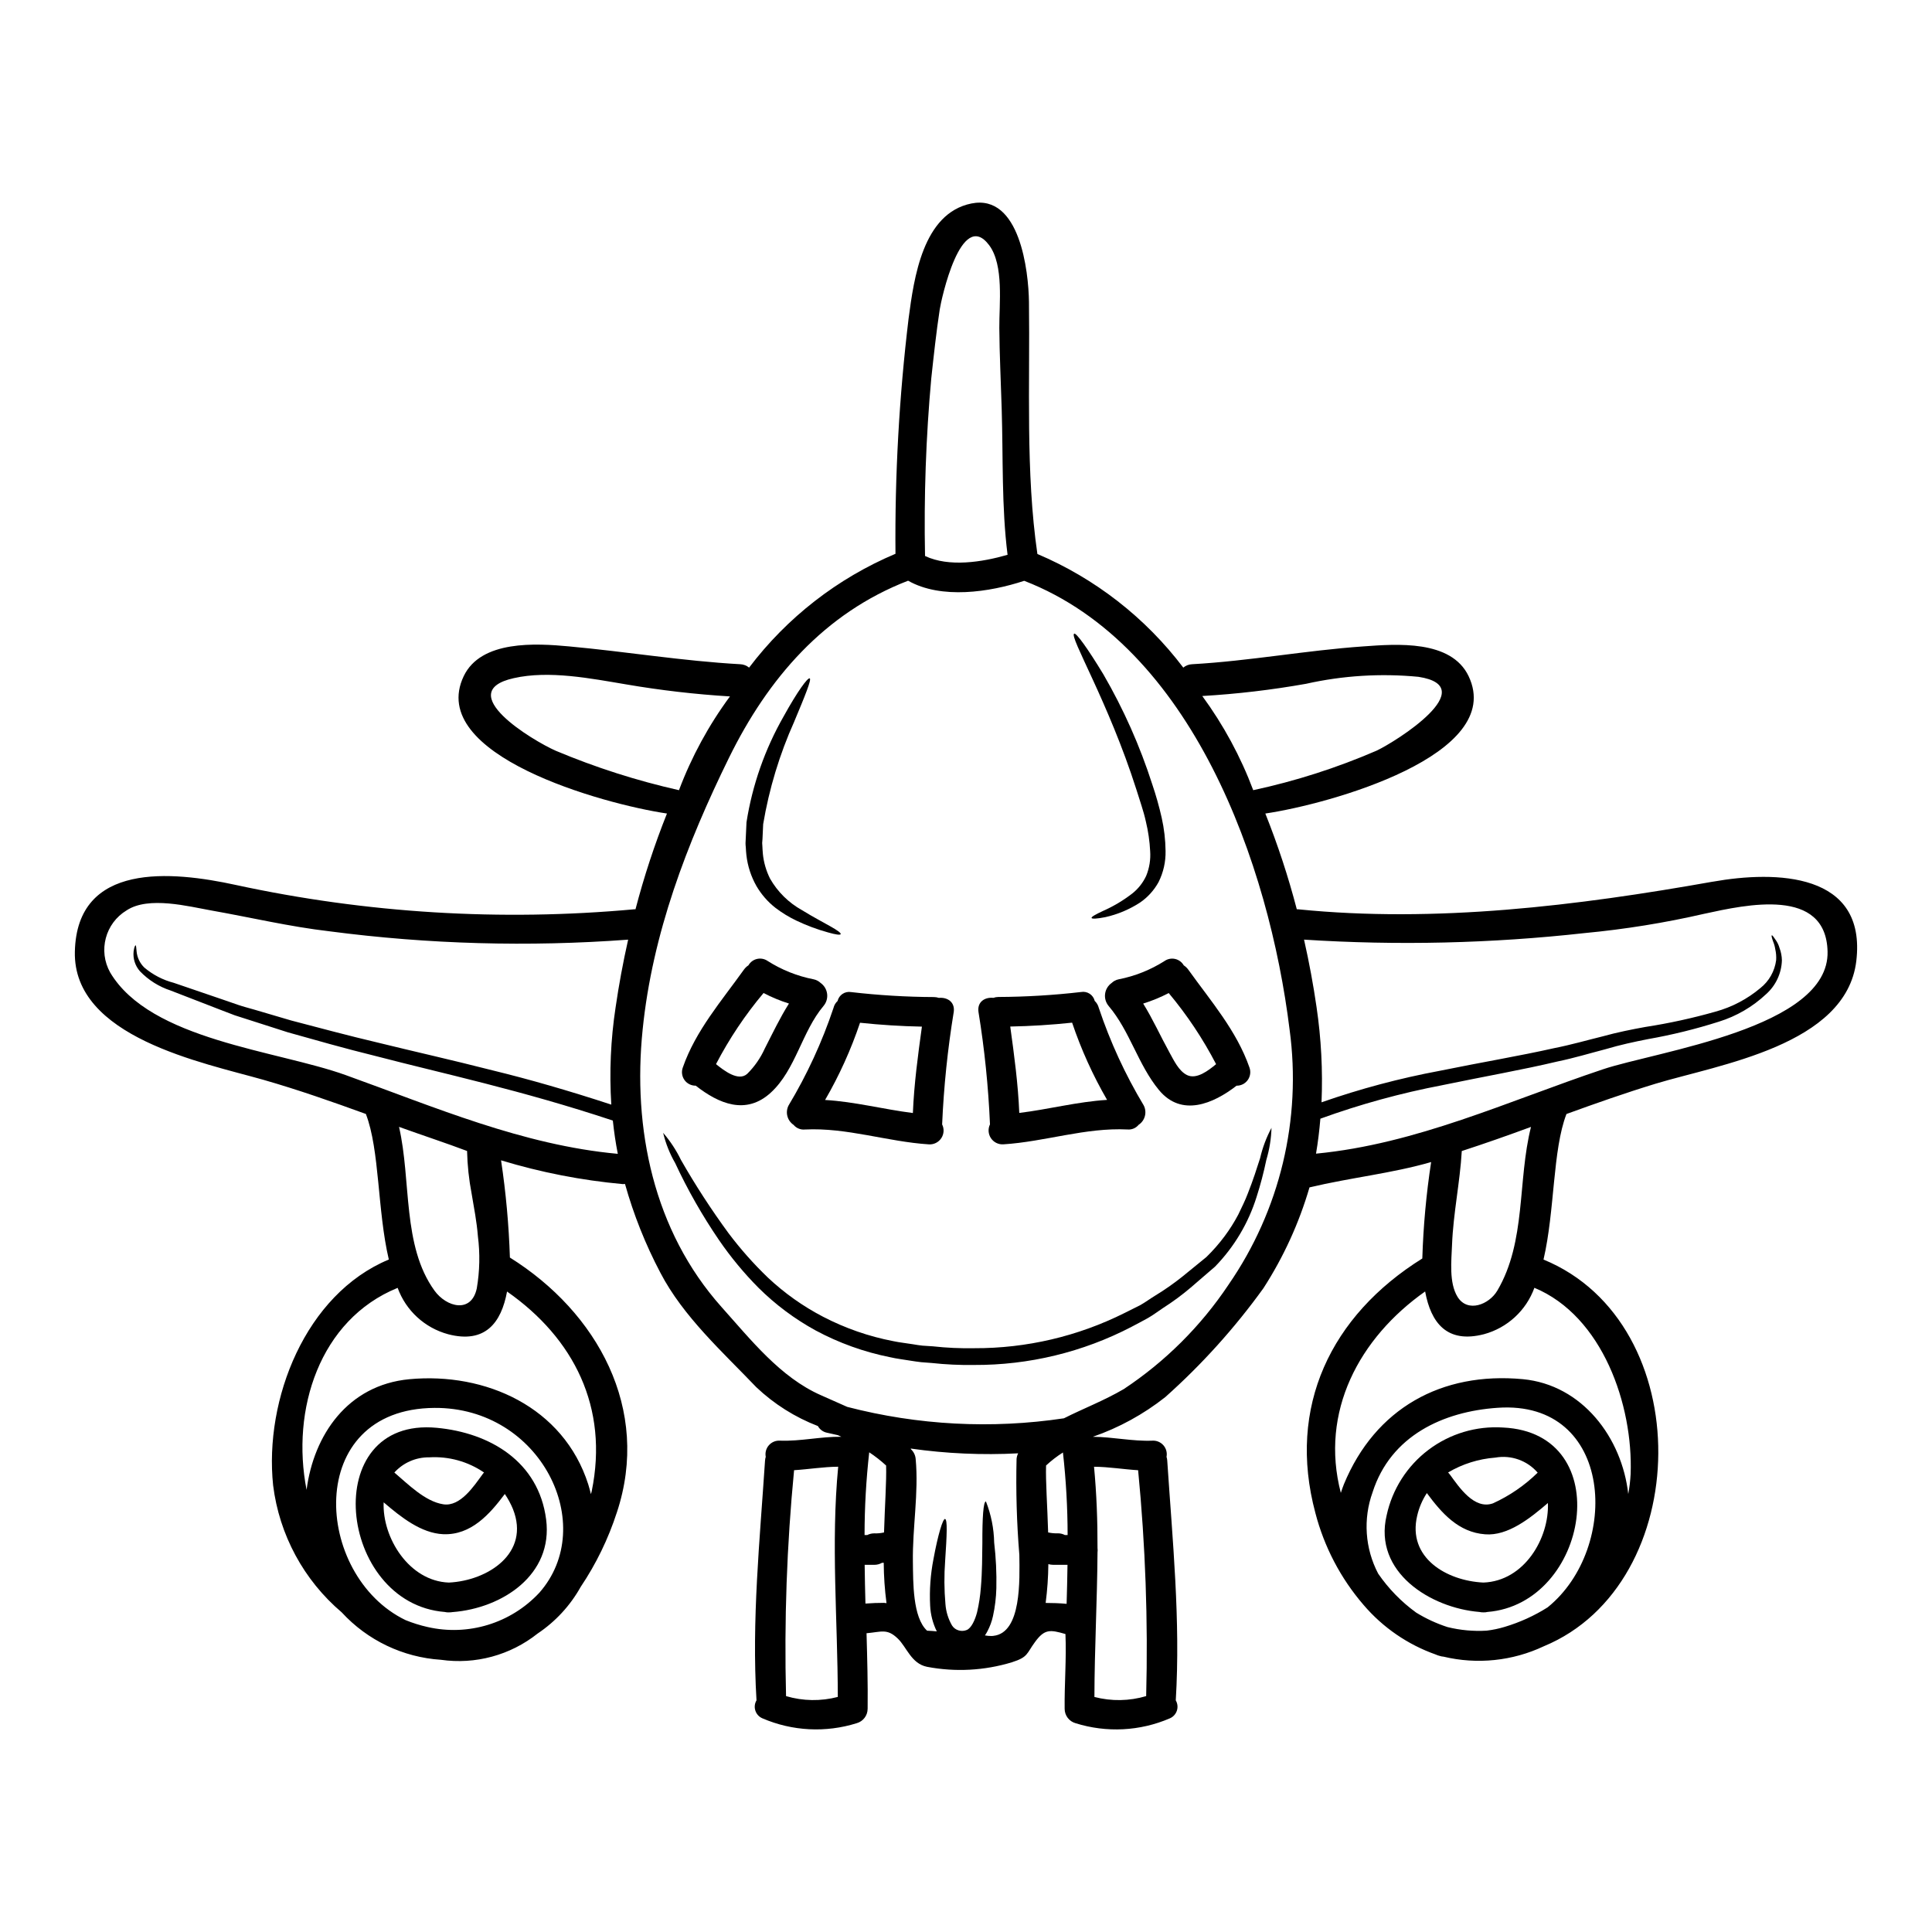<?xml version="1.0" encoding="UTF-8"?>
<!-- Uploaded to: SVG Find, www.svgrepo.com, Generator: SVG Find Mixer Tools -->
<svg fill="#000000" width="800px" height="800px" version="1.1" viewBox="144 144 512 512" xmlns="http://www.w3.org/2000/svg">
 <g>
  <path d="m597.9 377.66c16.711-2.977 40.848-2.504 38.035 21.055-2.711 22.316-36.398 27.398-53.191 32.48-7.949 2.422-15.793 5.184-23.617 8.027-3.688 9.551-3.055 25.586-6.082 38.574 41.113 16.871 39.977 85.984 0.078 102.48-8.289 3.91-17.668 4.883-26.582 2.754-0.359-0.023-0.715-0.094-1.051-0.211-0.34-0.078-0.668-0.195-0.977-0.344-7.434-2.625-14.043-7.164-19.16-13.16-6.066-7.039-10.434-15.375-12.766-24.371-7.527-28.109 4.106-52.32 28.34-67.434v0.004c0.262-8.559 1.043-17.094 2.34-25.559-10.5 3.027-21.16 4.082-32.238 6.715-2.758 9.445-6.867 18.445-12.203 26.715-7.598 10.543-16.328 20.223-26.027 28.871-5.766 4.547-12.25 8.102-19.184 10.508 5.266 0.027 10.477 1.234 15.77 1.027h-0.004c1.117-0.07 2.199 0.383 2.938 1.223 0.734 0.84 1.039 1.973 0.824 3.066 0.105 0.316 0.168 0.645 0.188 0.973 1.395 21.188 3.543 42.324 2.262 63.562 0.484 0.828 0.59 1.828 0.289 2.738-0.301 0.91-0.98 1.648-1.863 2.027-7.902 3.406-16.766 3.863-24.977 1.289-1.711-0.48-2.894-2.039-2.898-3.816-0.078-6.582 0.5-13.266 0.211-19.816-4.082-1.18-5.531-1.371-8.082 2.133-2.238 3.027-1.762 3.973-6.082 5.34h0.004c-7.301 2.227-15.031 2.641-22.527 1.211-4.184-0.844-5.391-5.238-7.738-7.477-2.844-2.754-4.328-1.762-8.289-1.422 0.184 6.656 0.371 13.344 0.293 20.027h-0.004c0 1.777-1.184 3.336-2.894 3.816-8.215 2.574-17.078 2.117-24.98-1.289-0.887-0.371-1.57-1.109-1.871-2.023-0.305-0.914-0.195-1.914 0.297-2.742-1.289-21.254 0.871-42.375 2.262-63.562h0.004c0.02-0.328 0.082-0.656 0.184-0.973-0.215-1.094 0.09-2.227 0.828-3.066 0.734-0.84 1.82-1.293 2.934-1.223 5.449 0.207 10.816-1.105 16.266-1.027-0.32-0.129-0.605-0.289-0.898-0.422-0.973-0.207-1.949-0.449-2.922-0.656h0.004c-1.02-0.203-1.895-0.852-2.391-1.762-6.066-2.332-11.613-5.832-16.328-10.301-8.922-9.34-19.375-18.711-25.426-30.344-3.945-7.484-7.082-15.363-9.367-23.508-0.203 0.023-0.406 0.035-0.605 0.031-10.934-1-21.738-3.109-32.242-6.301 1.285 8.535 2.066 17.141 2.344 25.766 23.16 14.477 37.422 40.148 28.34 67.562h-0.004c-2.262 6.984-5.484 13.621-9.578 19.715-2.773 4.965-6.688 9.203-11.414 12.367-7.227 5.746-16.5 8.262-25.637 6.953-10.043-0.652-19.453-5.148-26.27-12.559-10.066-8.543-16.555-20.555-18.184-33.66-2.398-22.766 8.555-50.664 30.66-59.852-3.055-12.988-2.398-29.031-6.082-38.574-8.973-3.262-17.977-6.422-27.16-9.055-16-4.555-50.508-11.242-49.961-33.98 0.551-23.816 25.715-21.344 42.637-17.66 34.664 7.508 70.273 9.684 105.59 6.453h0.344c2.25-8.625 5.035-17.102 8.34-25.379-16.941-2.504-63.812-15.496-53.867-36.395 4.582-9.609 19.188-8.715 27.926-7.894 15.266 1.395 29.977 3.867 45.348 4.723 0.863 0.031 1.695 0.348 2.359 0.898 10.062-13.285 23.441-23.688 38.793-30.164-0.184-20.836 0.977-41.664 3.477-62.352 1.422-10.742 3.762-27.875 16.633-30.48 12.871-2.606 15.156 18.004 15.266 26.055 0.293 21.871-0.922 45.164 2.234 66.824v0.004c15.301 6.488 28.629 16.867 38.664 30.113 0.66-0.555 1.484-0.867 2.344-0.898 15.32-0.867 30.109-3.656 45.352-4.723 8.789-0.633 23.293-1.82 27.922 7.894 9.922 20.895-36.922 33.898-53.871 36.395h-0.004c3.305 8.277 6.09 16.754 8.34 25.379h0.344c36.41 3.684 74.098-0.949 109.89-7.32zm-29.184 49.742c14.316-4.816 60.082-10.898 59.609-31.215-0.395-17.184-21.531-12.449-32.668-10.027h-0.004c-10.445 2.402-21.043 4.109-31.715 5.117-24.688 2.746-49.566 3.328-74.352 1.734 1.371 6.082 2.477 12.078 3.316 17.898 1.23 8.344 1.672 16.785 1.316 25.215 10.215-3.574 20.684-6.363 31.32-8.348 11.188-2.285 21.344-3.973 30.309-6 4.555-0.898 8.688-2.106 12.688-3.082 4.055-1.129 7.949-1.895 11.555-2.551l-0.004 0.004c6.262-0.969 12.461-2.324 18.555-4.055 4.359-1.199 8.41-3.328 11.871-6.238 2.305-1.828 3.805-4.481 4.184-7.394 0.066-0.98-0.012-1.965-0.234-2.922-0.105-0.688-0.293-1.359-0.555-2-0.367-1.027-0.5-1.574-0.367-1.66 0.133-0.086 0.449 0.344 1.105 1.32v-0.004c0.422 0.621 0.742 1.305 0.945 2.027 0.395 1.047 0.609 2.148 0.633 3.266-0.102 3.438-1.613 6.684-4.184 8.973-3.562 3.348-7.836 5.84-12.504 7.289-6.164 1.965-12.449 3.512-18.82 4.633-3.606 0.711-7.316 1.5-11.211 2.66-4.055 1.051-8.289 2.344-12.844 3.285-9.082 2.16-19.238 3.938-30.348 6.238l0.004 0.004c-11.02 2.094-21.855 5.07-32.402 8.895-0.262 3.106-0.629 6.188-1.156 9.266 26.684-2.562 50.82-13.914 75.953-22.324zm7.418 107.23c0.684-18.238-7.418-41.824-25.5-49.352l-0.004 0.004c-2.184 6.019-7.16 10.605-13.344 12.289-9.84 2.551-14.082-3.027-15.609-11.32-17.477 12.32-27.945 31.883-22.344 53.375 0.266-0.762 0.5-1.527 0.816-2.289 8.293-20.074 25.848-29.871 47.43-27.844 15.742 1.5 26.266 15.527 27.926 30.449l-0.004 0.004c0.328-1.758 0.539-3.531 0.633-5.316zm-21.977 35.316c19.367-15.684 17.605-55.004-13.242-52.871-14.473 0.973-28.371 7.418-33.16 22.367v0.004c-2.559 7.078-2.023 14.91 1.473 21.578 2.742 3.988 6.144 7.477 10.059 10.32 2.606 1.609 5.398 2.898 8.316 3.844 3.387 0.84 6.883 1.156 10.367 0.949 1.621-0.191 3.227-0.527 4.789-1 4.019-1.203 7.856-2.945 11.398-5.188zm-13.344-83.93c7.684-13.055 5.312-29.082 8.918-43.375-6.078 2.238-12.203 4.398-18.344 6.394-0.477 8.316-2.262 16.504-2.582 24.848-0.156 4.156-0.844 10.023 1.449 13.777 2.664 4.332 8.375 2.078 10.559-1.645zm-32.031-143.07c5.262-2.477 28.133-16.953 11.133-19.582-9.977-0.961-20.039-0.34-29.82 1.852-9.09 1.613-18.262 2.695-27.477 3.234 5.617 7.664 10.16 16.059 13.5 24.949h0.027c11.195-2.41 22.125-5.91 32.637-10.453zm-39.219 141.52c13.645-19.73 19.422-43.848 16.191-67.617-5.371-43.613-25.742-101.67-70.328-118.93-9.188 3.027-21.98 4.949-30.77-0.027-22.215 8.582-37.137 25.898-47.48 46.953-11.188 22.793-20.293 46.586-22.871 72.027-2.684 26.164 2.844 53.246 20.895 73.484 7.715 8.605 15.582 18.66 26.371 23.395 2.34 1.027 4.656 2.055 6.945 3.082l0.008 0.004c18.742 4.867 38.273 5.894 57.426 3.027 5.16-2.606 10.578-4.66 15.848-7.738 11-7.281 20.441-16.684 27.766-27.656zm-21.816 109.03c0.516-19.98-0.199-39.977-2.133-59.875-3.894-0.234-7.789-0.898-11.684-0.922 0.68 7.16 0.945 14.344 0.922 21.531 0.051 0.402 0.051 0.809 0 1.211-0.082 12.742-0.789 25.504-0.82 38.27h0.004c4.504 1.176 9.246 1.098 13.711-0.23zm-21.555-42.703h0.738c-0.008-7.309-0.422-14.609-1.238-21.871-1.594 1.008-3.094 2.164-4.473 3.449-0.133 4.184 0.344 10.684 0.551 17.734 0.852 0.195 1.73 0.273 2.606 0.242 0.633-0.004 1.258 0.148 1.816 0.445zm0.473 18.238c0.105-3.449 0.184-6.894 0.234-10.344h-3.84c-0.418-0.008-0.832-0.066-1.234-0.184-0.031 3.441-0.27 6.879-0.715 10.289 1.738 0 3.684 0.062 5.555 0.238zm-19.395 8.484c7.477-0.816 6.945-14.844 6.867-21.477v0.004c-0.695-8.457-0.938-16.941-0.734-25.426 0.047-0.512 0.188-1.012 0.418-1.473-9.508 0.5-19.047 0.078-28.477-1.266 0.047 0.066 0.082 0.137 0.102 0.215 0.703 0.664 1.133 1.562 1.215 2.523 0.844 8.996-0.871 18.234-0.734 27.293 0.078 5.34-0.078 14.711 3.762 18.238 0.844 0.023 1.711 0.102 2.578 0.18v0.004c-1.059-2.133-1.66-4.465-1.766-6.84-0.207-4.109 0.086-8.227 0.871-12.266 1.234-6.738 2.5-10.688 3.055-10.688 0.707 0.051 0.5 4.367 0.051 11.055v0.004c-0.285 3.836-0.262 7.691 0.078 11.523 0.148 1.984 0.742 3.91 1.734 5.633 0.406 0.645 1.035 1.113 1.766 1.316 0.703 0.211 1.453 0.176 2.133-0.105 1.211-0.473 2.211-2.633 2.754-4.723 0.5-2.156 0.836-4.348 1-6.555 0.371-4.328 0.344-8.344 0.395-11.738-0.027-6.738 0.262-11.055 0.945-11.055 1.371 3.477 2.109 7.164 2.184 10.898 0.477 4.027 0.668 8.082 0.578 12.133-0.066 2.477-0.363 4.945-0.895 7.367-0.305 1.395-0.801 2.742-1.469 4.004-0.195 0.383-0.414 0.754-0.664 1.105 0.602 0.113 1.211 0.164 1.82 0.156 0.141-0.027 0.285-0.039 0.434-0.043zm3.746-286.49c-1.605-12.766-1.156-25.793-1.555-38.641-0.207-7.133-0.578-14.289-0.629-21.449-0.051-6.344 1.262-16.633-2.684-21.949-7.477-10-12.738 14.562-13.105 17.004-0.922 6.027-1.574 12.105-2.234 18.184h-0.004c-1.422 15.68-1.977 31.426-1.66 47.164 6.305 3 15.043 1.656 21.871-0.312zm-32.738 259.09c0.207-7.055 0.68-13.551 0.551-17.734v-0.004c-1.395-1.289-2.894-2.457-4.477-3.504-0.816 7.281-1.23 14.598-1.234 21.926h0.711c0.57-0.293 1.203-0.445 1.844-0.445 0.879 0.035 1.762-0.047 2.621-0.242zm0.023 18.66v-0.004c0.211 0.016 0.422 0.043 0.633 0.078-0.469-3.551-0.715-7.125-0.738-10.707-0.16 0.027-0.32 0-0.477 0.027h0.004c-0.629 0.352-1.336 0.531-2.051 0.523h-2.527c0.051 3.426 0.102 6.844 0.207 10.266 1.699-0.133 3.332-0.188 4.965-0.188zm-12.273 24.926c-0.027-20.371-1.844-40.719 0.102-61.008-3.938 0.023-7.789 0.684-11.688 0.922v-0.004c-1.93 19.898-2.641 39.895-2.129 59.875 4.469 1.32 9.211 1.395 13.715 0.215zm-42.09-240.3c3.336-8.863 7.883-17.223 13.508-24.844-9.211-0.562-18.383-1.625-27.48-3.184-9.293-1.555-20.426-3.789-29.82-1.656-16.348 3.656 5.027 16.555 11.133 19.238 10.551 4.434 21.473 7.93 32.637 10.445zm-16.789 57.512c0.844-5.816 1.949-11.809 3.316-17.898-26.387 1.961-52.902 1.223-79.141-2.211-10.609-1.234-20.766-3.656-31.27-5.512-6.082-1.078-16.66-3.867-22.48-0.051h0.004c-5.68 3.41-7.617 10.723-4.367 16.5 10.695 17.949 44.152 20.594 62.426 27.176 23.586 8.473 46.902 18.555 72.09 20.859-0.578-2.922-1-5.84-1.316-8.816-24.32-8.082-45.348-12.527-62.457-17-8.895-2.184-16.738-4.449-23.688-6.394-3.449-1.105-6.691-2.133-9.688-3.106-1.523-0.477-2.973-0.949-4.367-1.398-1.367-0.523-2.707-1.023-3.973-1.523-5.082-1.969-9.371-3.633-12.988-5.031h0.004c-3.102-1.008-5.902-2.766-8.16-5.117-1.277-1.438-1.891-3.348-1.684-5.262 0.156-1.133 0.395-1.605 0.527-1.605 0.133 0 0.156 0.551 0.266 1.605h-0.004c0.156 1.621 0.879 3.137 2.039 4.273 2.269 1.922 4.941 3.309 7.816 4.055 3.606 1.234 7.945 2.711 13.105 4.477 1.262 0.449 2.606 0.895 3.973 1.371 1.367 0.477 2.871 0.844 4.367 1.285 3.004 0.898 6.238 1.844 9.66 2.844 6.977 1.82 14.77 3.938 23.664 6.031 8.867 2.184 18.766 4.394 29.688 7.184 9.711 2.363 20.238 5.394 31.488 9.082l0.004-0.004c-0.543-8.621-0.156-17.273 1.145-25.812zm-6.34 128.28c4.555-22.188-4.723-40.539-22.434-52.926-1.527 8.293-5.793 13.871-15.609 11.32l-0.004-0.004c-6.195-1.672-11.191-6.258-13.383-12.289-20.738 8.445-28.293 32.348-24.133 53.531 1.895-14.527 10.867-27.77 27.215-29.32 20.211-1.898 40.871 7.367 47.426 27.844 0.293 0.871 0.477 1.738 0.711 2.606 0.074-0.262 0.156-0.496 0.211-0.762zm-13.898 26.918c15.766-17.844 0.449-49.199-27.766-49.004-34.77 0.234-32.086 44.453-7.66 56.242 1.887 0.766 3.828 1.375 5.812 1.82 10.781 2.477 22.062-0.973 29.613-9.059zm-16.555-80.688c0.781-4.574 0.879-9.238 0.289-13.844-0.293-3.762-1.027-7.527-1.66-11.266-0.715-3.723-1.117-7.5-1.207-11.293-5.266-2-11.922-4.184-18.031-6.391 3.289 14.266 0.789 31.488 9.398 43.398 3.184 4.398 9.781 6.133 11.211-0.605z"/>
  <path d="m542.34 522.31c30.426 1.422 22.742 46.742-4.184 48.879-0.344 0.09-0.695 0.125-1.051 0.102-0.344 0.008-0.691-0.027-1.027-0.102-12.988-1.055-28.164-10.582-24.609-25.586 1.492-6.941 5.434-13.113 11.102-17.391 5.668-4.277 12.684-6.371 19.77-5.902zm-5.234 41.086c10.867-0.395 17.477-11.766 17.105-21.082-4.762 4.082-10.629 8.766-16.633 8.293-7.055-0.527-11.5-5.582-15.449-10.926-1.195 1.824-2.062 3.848-2.555 5.977-2.656 11.133 7.738 17.266 17.531 17.738zm14.395-29.125c-2.777-3.223-7.051-4.738-11.238-3.988-4.414 0.336-8.691 1.68-12.5 3.934 0.156 0.18 0.316 0.344 0.473 0.551 2.422 3.316 6.449 9.395 11.414 7.633 4.394-2 8.406-4.754 11.852-8.137z"/>
  <path d="m480.96 442.88c-0.082 2.879-0.543 5.738-1.367 8.5-0.688 3.309-1.547 6.578-2.578 9.793-2.168 6.949-5.945 13.285-11.023 18.5-2.055 1.785-4.211 3.629-6.445 5.555-2.32 1.973-4.777 3.781-7.344 5.418-1.316 0.871-2.578 1.844-4 2.656-1.422 0.816-2.871 1.527-4.328 2.316v0.004c-12.906 6.715-27.25 10.184-41.793 10.109-3.746 0.055-7.488-0.121-11.211-0.527l-2.754-0.211c-1.078-0.102-1.867-0.266-2.812-0.395-1.816-0.316-3.633-0.5-5.418-0.922h-0.004c-6.887-1.375-13.531-3.762-19.715-7.082-5.57-3.051-10.684-6.867-15.188-11.344-3.856-3.891-7.352-8.117-10.449-12.637-4.418-6.469-8.301-13.293-11.609-20.395-1.441-2.5-2.512-5.195-3.184-8.004 1.879 2.18 3.469 4.594 4.723 7.184 3.828 6.699 8.035 13.176 12.598 19.398 3.168 4.211 6.668 8.16 10.473 11.809 4.363 4.098 9.27 7.578 14.582 10.344 5.867 3.047 12.141 5.231 18.633 6.473 1.684 0.367 3.449 0.523 5.16 0.816 0.844 0.129 1.816 0.316 2.551 0.371l2.754 0.18h0.004c3.641 0.402 7.309 0.57 10.973 0.5 13.812 0.051 27.441-3.141 39.797-9.316 1.422-0.707 2.812-1.422 4.211-2.106 1.344-0.762 2.578-1.684 3.867-2.473h0.004c2.504-1.523 4.91-3.203 7.207-5.027 2.211-1.789 4.34-3.527 6.394-5.211h0.004c1.777-1.727 3.414-3.594 4.891-5.582 1.336-1.801 2.535-3.699 3.582-5.684 0.945-1.969 1.844-3.762 2.527-5.582 1.422-3.578 2.422-6.762 3.262-9.367 0.652-2.809 1.668-5.519 3.027-8.062z"/>
  <path d="m475.12 426.91c0.402 1.105 0.234 2.34-0.449 3.301-0.68 0.961-1.793 1.527-2.973 1.512-6.133 4.766-14.562 8.395-20.555 1.156-5.582-6.762-7.688-15.629-13.348-22.289h0.004c-0.75-0.895-1.09-2.059-0.938-3.211 0.148-1.156 0.773-2.195 1.723-2.871 0.512-0.488 1.148-0.828 1.844-0.973 4.336-0.844 8.473-2.496 12.203-4.867 0.812-0.559 1.824-0.754 2.789-0.535 0.965 0.223 1.793 0.836 2.285 1.691 0.473 0.309 0.887 0.699 1.215 1.16 5.934 8.289 12.805 16.16 16.199 25.926zm-16.531 2c2.555 1.234 5.711-1.262 7.688-2.898-3.488-6.719-7.695-13.039-12.555-18.844-2.168 1.129-4.434 2.062-6.766 2.789 2.582 4.16 4.555 8.582 6.949 12.926 1.133 2.023 2.453 4.945 4.688 6.027z"/>
  <path d="m451.86 360.71c0.648 2.894 0.992 5.848 1.027 8.816 0.059 2.844-0.574 5.664-1.844 8.215-1.188 2.176-2.875 4.043-4.922 5.445-2.816 1.828-5.934 3.141-9.211 3.871-2.289 0.445-3.543 0.5-3.633 0.207-0.09-0.293 1.027-0.922 3.055-1.867 2.809-1.242 5.453-2.828 7.871-4.723 1.508-1.23 2.719-2.789 3.543-4.555 0.855-2.082 1.219-4.332 1.055-6.578-0.133-2.637-0.512-5.254-1.133-7.816-0.629-2.894-1.629-5.578-2.527-8.527-7.394-23.164-17.844-40.539-16.477-41.27 0.527-0.293 3.504 3.789 7.715 10.738 5.367 9.242 9.723 19.035 12.988 29.211 0.984 2.898 1.816 5.848 2.492 8.832z"/>
  <path d="m447.09 436.93c0.941 1.809 0.359 4.039-1.344 5.16-0.719 0.875-1.82 1.336-2.949 1.234-11.137-0.551-21.844 3.238-32.902 3.938h0.004c-1.309 0.078-2.559-0.539-3.289-1.629-0.73-1.09-0.824-2.481-0.254-3.66-0.426-9.992-1.441-19.949-3.051-29.82-0.371-2.711 1.762-3.938 3.938-3.711 0.43-0.152 0.883-0.23 1.34-0.234 7.328-0.031 14.648-0.473 21.926-1.316 1.637-0.289 3.215 0.746 3.606 2.363 0.527 0.5 0.898 1.141 1.078 1.844 3.016 9.016 7.008 17.68 11.898 25.832zm-9.703-1.449c-3.762-6.496-6.867-13.352-9.266-20.465-5.449 0.578-10.922 0.922-16.395 1.027 1.051 7.606 2.078 15.211 2.394 22.895 7.805-0.953 15.465-2.981 23.266-3.457z"/>
  <path d="m392.82 408.45c2.129-0.207 4.289 1 3.938 3.711h-0.004c-1.617 9.871-2.644 19.828-3.078 29.82 0.582 1.172 0.496 2.562-0.227 3.652-0.723 1.09-1.969 1.715-3.273 1.637-11.051-0.707-21.766-4.5-32.898-3.938v0.004c-1.133 0.098-2.246-0.363-2.977-1.238-1.684-1.137-2.25-3.356-1.312-5.16 4.891-8.148 8.879-16.805 11.895-25.816 0.168-0.707 0.543-1.352 1.082-1.844 0.391-1.617 1.969-2.652 3.606-2.363 7.277 0.844 14.598 1.285 21.922 1.316 0.453 0.004 0.898 0.078 1.328 0.219zm-6.898 30.512c0.316-7.684 1.344-15.293 2.394-22.895-5.477-0.105-10.941-0.449-16.398-1.027-2.394 7.113-5.496 13.969-9.262 20.465 7.816 0.449 15.477 2.477 23.266 3.457z"/>
  <path d="m364.13 389.53c1.82 1.027 2.789 1.738 2.66 2.027-0.129 0.289-1.289 0.133-3.316-0.445-2.902-0.797-5.731-1.852-8.445-3.148-1.949-0.93-3.797-2.059-5.512-3.367-2.039-1.59-3.754-3.555-5.055-5.789-1.422-2.516-2.328-5.289-2.656-8.16-0.105-0.734-0.105-1.371-0.156-2.055-0.047-0.375-0.074-0.754-0.078-1.129l0.051-1.105c0.051-1.449 0.129-2.949 0.207-4.449 1.547-9.871 4.883-19.379 9.84-28.055 3.656-6.633 6.391-10.344 6.918-10.082 0.527 0.266-1.234 4.606-4.106 11.449h0.004c-3.894 8.676-6.664 17.812-8.238 27.188-0.051 1.344-0.129 2.684-0.184 3.977l-0.078 1c0 0.129 0.055 0.629 0.055 0.922 0.051 0.656 0.051 1.395 0.129 1.969l-0.004-0.004c0.23 2.281 0.875 4.504 1.898 6.555 2.004 3.516 4.934 6.41 8.473 8.371 3.094 1.914 5.781 3.281 7.594 4.332z"/>
  <path d="m361.48 404.5c0.949 0.676 1.57 1.719 1.715 2.875 0.145 1.156-0.199 2.316-0.949 3.207-5.738 6.789-7.371 16.898-13.949 22.949-6.578 6.055-13.777 3-19.926-1.82v0.004c-1.18 0.02-2.297-0.543-2.981-1.504-0.684-0.965-0.848-2.203-0.441-3.309 3.394-9.766 10.262-17.637 16.184-25.926h0.004c0.324-0.461 0.734-0.852 1.207-1.16 0.492-0.859 1.32-1.473 2.285-1.691 0.969-0.219 1.98-0.027 2.797 0.535 3.727 2.371 7.867 4.023 12.199 4.867 0.699 0.145 1.344 0.48 1.855 0.973zm-14.793 17.348c2.078-4.055 4-8.109 6.394-11.898h0.004c-2.324-0.73-4.578-1.664-6.738-2.789-4.875 5.805-9.098 12.121-12.598 18.844 2.023 1.633 5.949 4.723 8.289 2.555 1.949-1.934 3.523-4.207 4.648-6.711z"/>
  <path d="m288.73 546.66c1.898 14.688-11.602 23.531-24.766 24.559v-0.004c-0.328 0.055-0.664 0.082-1 0.078-0.359 0.023-0.727-0.012-1.078-0.102-28.398-2.262-33.66-51.824-2.106-48.805 14.078 1.324 26.977 8.957 28.949 24.273zm-25.766 16.738c10.316-0.5 21.609-7.789 16.977-19.477-0.582-1.402-1.305-2.742-2.156-4-4.055 5.418-8.973 10.945-16.32 10.66-5.867-0.266-11.215-4.527-15.793-8.449-0.391 9.371 6.731 20.898 17.293 21.266zm8.871-28.633 0.004-0.004c0.125-0.191 0.273-0.367 0.441-0.527-4.269-2.926-9.395-4.34-14.562-4.023-3.504-0.039-6.859 1.426-9.211 4.023 3.606 3.055 8.133 7.688 12.988 8.422 4.496 0.688 8.102-4.84 10.344-7.894z"/>
 </g>
</svg>
